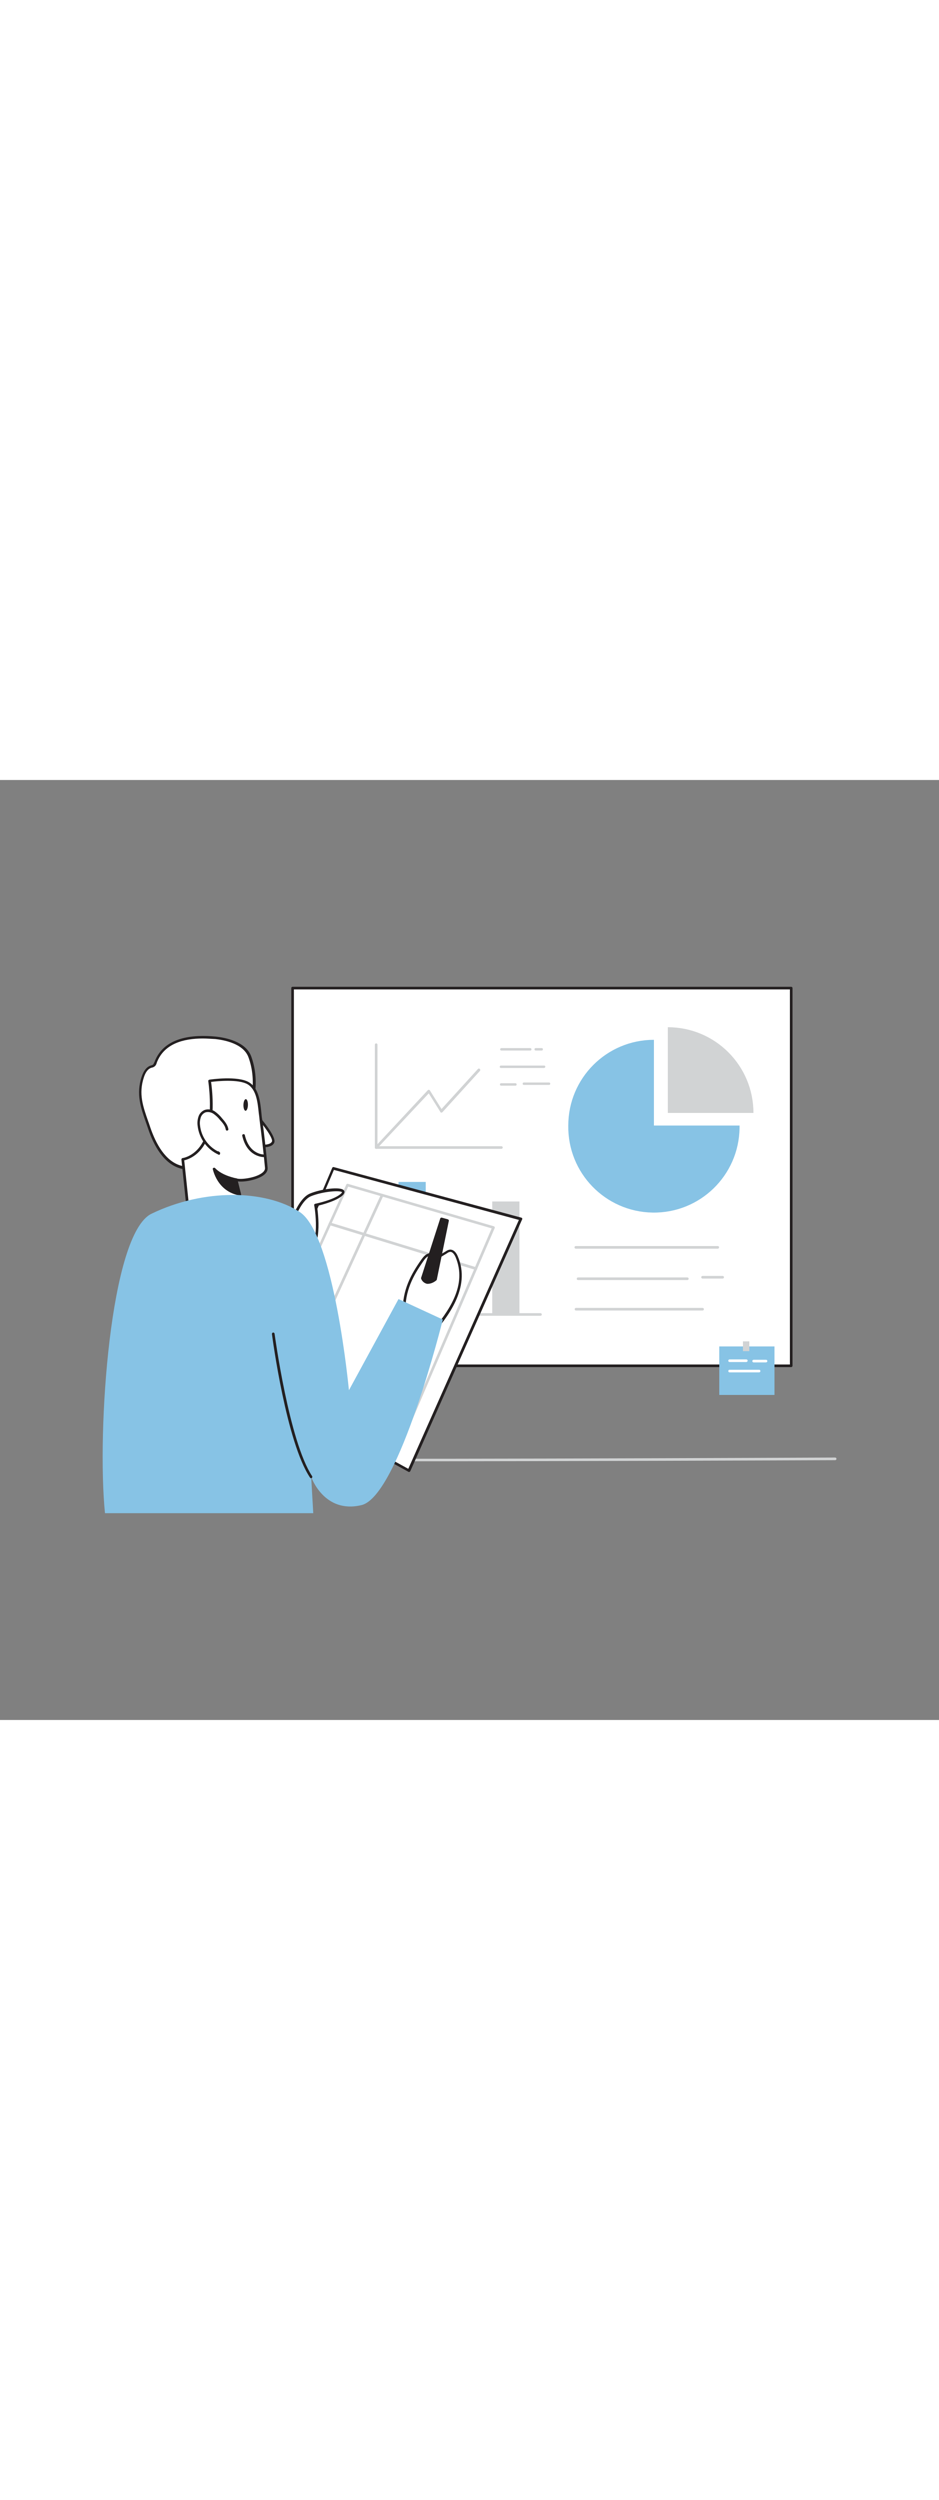 <svg xmlns="http://www.w3.org/2000/svg" xmlns:xlink="http://www.w3.org/1999/xlink" id="Layer_1" x="0px" y="0px" viewBox="0 0 500 500" style="width: 188px;" xml:space="preserve" data-imageid="report-analysis-5-45" class="illustrations_image"><rect x="0" y="0" width="500" height="500" fill="#808080" stroke="none"/><style type="text/css">	.st0_report-analysis-5-45{fill:#D1D3D4;}	.st1_report-analysis-5-45{fill:#FFFFFF;}	.st2_report-analysis-5-45{fill:#231F20;}	.st3_report-analysis-5-45{fill:#68E1FD;}</style><g id="Ground_report-analysis-5-45">	<path class="st0_report-analysis-5-45" d="M206.4,362.4c-51,0-90.1-0.2-91.3-0.8c-0.3-0.2-0.5-0.6-0.3-0.9c0.2-0.3,0.5-0.5,0.9-0.3&#10;&#9;&#9;c5.1,1.2,217.4,0.5,329,0c0.4,0,0.7,0.3,0.7,0.7s-0.3,0.7-0.7,0.7c0,0,0,0,0,0C423.4,361.9,296.3,362.4,206.4,362.4z"></path></g><g id="Board_report-analysis-5-45">	<rect x="155.8" y="110.7" class="st1_report-analysis-5-45" width="265.5" height="200.9"></rect>	<path class="st2_report-analysis-5-45" d="M421.3,312.3H155.8c-0.4,0-0.7-0.3-0.7-0.7V110.7c0-0.4,0.3-0.7,0.7-0.7h265.5c0.4,0,0.7,0.3,0.7,0.7v0v200.9&#10;&#9;&#9;C422,312,421.6,312.3,421.3,312.3z M156.5,310.9h264.1V111.4H156.5V310.9z"></path></g><g id="Bar_chart_report-analysis-5-45">	<rect x="212.2" y="213.8" class="st3_report-analysis-5-45 targetColor" width="14.5" height="71" style="fill: rgb(135, 195, 229);"></rect>	<rect x="237.1" y="237.9" class="st0_report-analysis-5-45" width="14.5" height="46.9"></rect>	<rect x="262.1" y="224.2" class="st0_report-analysis-5-45" width="14.5" height="60.6"></rect>	<path class="st0_report-analysis-5-45" d="M287.8,285h-85.9c-0.4,0-0.7-0.3-0.7-0.7c0-0.4,0.3-0.7,0.7-0.7h85.9c0.4,0,0.7,0.3,0.7,0.7&#10;&#9;&#9;C288.5,284.7,288.2,285,287.8,285z"></path></g><g id="Character_report-analysis-5-45">	<polygon class="st1_report-analysis-5-45" points="129.6,319 177.4,206.6 277.3,233.6 217.8,367.4 &#9;"></polygon>	<path class="st2_report-analysis-5-45" d="M217.8,368.1c-0.1,0-0.2,0-0.3-0.1l-88.1-48.4c-0.3-0.2-0.4-0.6-0.3-0.9l47.8-112.4c0.1-0.3,0.5-0.5,0.8-0.4&#10;&#9;&#9;l99.9,26.9c0.4,0.1,0.6,0.5,0.5,0.8c0,0.1,0,0.1-0.1,0.2l-59.5,133.8c-0.1,0.2-0.2,0.3-0.4,0.4&#10;&#9;&#9;C217.9,368.1,217.8,368.1,217.8,368.1z M130.5,318.7l86.9,47.7L276.3,234l-98.5-26.6L130.5,318.7z"></path>	<path class="st0_report-analysis-5-45" d="M155.6,325.8c-0.1,0-0.2,0-0.3-0.1c-0.3-0.2-0.5-0.6-0.3-0.9c0,0,0,0,0,0l47.8-104.2c0.1-0.4,0.5-0.5,0.9-0.4&#10;&#9;&#9;c0.4,0.1,0.5,0.5,0.4,0.9c0,0,0,0.1,0,0.1l-47.8,104.2C156.2,325.6,155.9,325.8,155.6,325.8z"></path>	<path class="st0_report-analysis-5-45" d="M253.4,260.6c-0.1,0-0.1,0-0.2,0l-77.7-23.8c-0.4-0.1-0.6-0.5-0.5-0.9c0.1-0.4,0.5-0.6,0.9-0.5c0,0,0,0,0,0&#10;&#9;&#9;l77.7,23.8c0.4,0.1,0.6,0.5,0.5,0.9C254,260.4,253.8,260.6,253.4,260.6L253.4,260.6z"></path>	<path class="st0_report-analysis-5-45" d="M213.4,353.6c-0.1,0-0.2,0-0.3,0l-76.9-30.1c-0.2-0.1-0.3-0.2-0.4-0.4c-0.1-0.2-0.1-0.4,0-0.6l48.6-107.3&#10;&#9;&#9;c0.1-0.3,0.5-0.5,0.8-0.4l77.8,22.6c0.2,0.1,0.4,0.2,0.4,0.4c0.1,0.2,0.1,0.4,0,0.6l-49.4,114.8C214,353.5,213.7,353.6,213.4,353.6&#10;&#9;&#9;z M137.4,322.4L213,352l48.8-113.5l-76.4-22.2L137.4,322.4z"></path>	<path class="st1_report-analysis-5-45" d="M153.3,241.8c0,0,4.6-18,12-21.1s20.5-4,16.8-0.4S168,226,168,226s4.1,23.2-5.4,25.8S153.3,241.8,153.3,241.8z&#10;&#9;&#9;"></path>	<path class="st2_report-analysis-5-45" d="M160.3,252.9c-1.4,0-2.8-0.4-3.9-1.3c-3.7-2.9-3.8-9.5-3.8-9.8c0-0.1,0-0.1,0-0.2c0.2-0.8,4.8-18.4,12.4-21.6&#10;&#9;&#9;c5.7-2.4,16.6-4,18.2-1.6c0.3,0.4,0.5,1.2-0.6,2.4c-3.3,3.2-11.4,5.2-13.8,5.8c0.6,3.9,3.2,23.5-6,25.9&#10;&#9;&#9;C162,252.7,161.2,252.9,160.3,252.9z M154,241.9c0,0.7,0.2,6.3,3.2,8.6c1.6,1.1,3.5,1.3,5.3,0.7c8.7-2.4,4.9-24.8,4.8-25&#10;&#9;&#9;c-0.1-0.4,0.2-0.7,0.6-0.8c0.1,0,10.3-2.1,13.8-5.5c0.4-0.4,0.4-0.6,0.4-0.6c-0.6-1.1-9.8-0.6-16.5,2.1S154.4,240.5,154,241.9&#10;&#9;&#9;L154,241.9z"></path>	<path class="st1_report-analysis-5-45" d="M96.9,206.1c-9.2-2.2-14.5-12.5-17.4-20.8c-3.2-9.4-6.8-17.1-3.5-27.2c0.8-2.3,2-4.8,4.4-5.6&#10;&#9;&#9;c0.6-0.1,1.1-0.3,1.6-0.7c0.4-0.4,0.7-0.9,0.8-1.5c4.8-13.2,20.3-14.4,32-13.2c6.8,0.7,15.7,3.3,18.2,10.1c4.5,12.6,2,26.6-4.5,38&#10;&#9;&#9;C122.4,196.1,110.6,209.5,96.9,206.1z"></path>	<path class="st2_report-analysis-5-45" d="M101.1,207.3c-1.5,0-3-0.2-4.4-0.5c-9.6-2.3-15-12.8-17.8-21.2c-0.4-1.1-0.7-2.1-1.1-3.2&#10;&#9;&#9;c-2.9-8.2-5.4-15.3-2.4-24.5c1.1-3.3,2.7-5.3,4.8-6l0.4-0.1c0.3-0.1,0.6-0.2,0.9-0.4c0.3-0.3,0.4-0.7,0.6-1.1l0.1-0.1&#10;&#9;&#9;c4.9-13.6,20.5-14.9,32.8-13.7c4.7,0.5,15.9,2.5,18.8,10.6c4.3,11.9,2.7,26-4.5,38.6C122.9,196.6,112.6,207.3,101.1,207.3z&#10;&#9;&#9; M108,137.5c-10.2,0-20.8,2.7-24.6,13.1v0.1c-0.2,0.6-0.5,1.2-1,1.6c-0.4,0.3-0.9,0.6-1.5,0.7l-0.4,0.1c-1.7,0.6-3,2.3-3.9,5.1&#10;&#9;&#9;c-2.9,8.8-0.4,15.6,2.4,23.6c0.4,1,0.7,2.1,1.1,3.2c2.8,8.1,7.9,18.2,16.9,20.3c12.5,3,24.1-8.6,30.9-20.4&#10;&#9;&#9;c7-12.2,8.6-25.9,4.4-37.4c-2.7-7.4-13.2-9.2-17.6-9.7C112.5,137.7,110.2,137.5,108,137.5z"></path>	<path class="st1_report-analysis-5-45" d="M136.5,178.1c0,0,10.3,11.6,9,14.5s-7.4,2-7.4,2"></path>	<path class="st2_report-analysis-5-45" d="M140.1,195.4c-0.7,0-1.4,0-2.2-0.1c-0.4,0-0.6-0.4-0.6-0.8c0,0,0,0,0,0c0.1-0.4,0.4-0.6,0.8-0.6&#10;&#9;&#9;c1.5,0.2,5.8,0.4,6.7-1.6c0.7-1.5-4-8.3-8.9-13.7c-0.3-0.3-0.2-0.7,0-1c0,0,0,0,0,0c0.3-0.3,0.7-0.2,1,0.1&#10;&#9;&#9;c1.8,2,10.6,12.1,9.1,15.3C145.1,195,142.1,195.4,140.1,195.4z"></path>	<path class="st1_report-analysis-5-45" d="M132.2,161.4c6,3.6,5.8,13.1,6.6,19.2c1.2,8.5,2.1,17.1,2.9,25.6c0.5,5.4-13.5,7.6-16.2,6.3l5.3,21l-31-7&#10;&#9;&#9;l-2.6-24.7c0,0,9.2-1.3,13.1-13s1.2-28.6,1.2-28.6S126.3,157.9,132.2,161.4z"></path>	<path class="st2_report-analysis-5-45" d="M130.9,234.3h-0.2l-31-7c-0.3-0.1-0.5-0.3-0.5-0.6l-2.6-24.8c0-0.4,0.2-0.7,0.6-0.8c0,0,0,0,0,0&#10;&#9;&#9;c0.4,0,8.9-1.4,12.5-12.6c3.8-11.5,1.2-28.2,1.2-28.3c0-0.2,0-0.4,0.1-0.5c0.1-0.1,0.3-0.2,0.5-0.3c0.6-0.1,15.1-2.2,21.1,1.4l0,0&#10;&#9;&#9;c5.3,3.2,6,10.5,6.6,16.4c0.1,1.2,0.2,2.3,0.4,3.3c1.2,8.5,2.1,17.1,2.9,25.7c0.1,1.1-0.2,2.7-2.4,4.2c-3.5,2.4-10.3,3.6-13.5,3.1&#10;&#9;&#9;l5,19.9c0.1,0.2,0,0.5-0.2,0.7C131.3,234.2,131.1,234.3,130.9,234.3z M100.6,226l29.4,6.6l-5-19.9c-0.1-0.3,0-0.5,0.2-0.7&#10;&#9;&#9;c0.2-0.2,0.5-0.2,0.7-0.1c1.8,0.8,9.7-0.1,13.4-2.7c1.3-0.9,1.9-1.9,1.8-2.9c-0.8-8.5-1.8-17.1-2.9-25.6c-0.1-1-0.2-2.2-0.4-3.4&#10;&#9;&#9;c-0.6-5.6-1.2-12.5-5.9-15.4l0,0c-4.9-2.9-16.5-1.7-19.5-1.3c0.5,3.4,2.2,17.7-1.3,28.3c-3.4,10.4-10.7,12.9-13,13.4L100.6,226z"></path>	<path class="st1_report-analysis-5-45" d="M140.6,199.9c0,0-8.4,0.4-11-10.8"></path>	<path class="st2_report-analysis-5-45" d="M140.6,200.6c-1.1,0-9.1-0.4-11.6-11.3c-0.1-0.4,0.1-0.8,0.5-0.9c0.4-0.1,0.8,0.1,0.9,0.5c0,0,0,0.1,0,0.1&#10;&#9;&#9;c2.5,10.5,10.2,10.2,10.3,10.2c0.4,0,0.7,0.3,0.7,0.7c0,0.4-0.3,0.7-0.7,0.7l0,0H140.6z"></path>	<path class="st1_report-analysis-5-45" d="M120.9,185.9c-0.3-2.1-1.8-3.9-3.2-5.5c-1-1.3-2.3-2.5-3.6-3.4c-1.4-1-3.2-1.2-4.8-0.7c-1.4,0.6-2.5,1.7-3,3.1&#10;&#9;&#9;c-0.5,1.4-0.6,2.9-0.4,4.4c0.7,6.6,4.8,12.3,10.8,15l-0.5-0.4"></path>	<path class="st2_report-analysis-5-45" d="M116.7,199.4c-0.1,0-0.2,0-0.3-0.1c-6.2-2.8-10.5-8.7-11.2-15.6c-0.2-1.6,0-3.2,0.5-4.7&#10;&#9;&#9;c0.5-1.6,1.8-2.9,3.3-3.5c1.8-0.6,3.8-0.3,5.4,0.8c1.4,1,2.7,2.2,3.8,3.6c1.3,1.5,3,3.4,3.4,5.8c0.1,0.4-0.2,0.7-0.6,0.8&#10;&#9;&#9;c-0.4,0.1-0.7-0.2-0.8-0.6l0,0c-0.3-2-1.8-3.7-3.1-5.1c-1-1.3-2.2-2.4-3.5-3.3c-1.2-0.8-2.8-1.1-4.2-0.7c-1.2,0.5-2.1,1.5-2.5,2.7&#10;&#9;&#9;c-0.4,1.3-0.6,2.7-0.4,4.1c0.6,5.9,4.1,11.1,9.4,13.9c0.2-0.1,0.4,0,0.6,0.1l0.5,0.4c0.3,0.2,0.3,0.7,0.1,1&#10;&#9;&#9;C117,199.3,116.8,199.4,116.7,199.4L116.7,199.4z"></path>	<path class="st2_report-analysis-5-45" d="M125.6,212.6c0,0-7.6-1.2-11.7-5.7c0,0,2,11.3,13.6,13.4L125.6,212.6z"></path>	<path class="st2_report-analysis-5-45" d="M127.6,221h-0.1c-12-2.2-14.1-13.9-14.2-14c-0.1-0.3,0.1-0.6,0.4-0.7c0.3-0.1,0.6-0.1,0.8,0.1&#10;&#9;&#9;c3.9,4.2,11.2,5.4,11.3,5.5c0.3,0,0.5,0.2,0.6,0.5l1.9,7.7c0.1,0.2,0,0.5-0.2,0.6C127.9,220.9,127.8,221,127.6,221z M115.3,209.1&#10;&#9;&#9;c1.8,5.1,6,9,11.3,10.3l-1.6-6.2C121.5,212.5,118.2,211.1,115.3,209.1z"></path>			<ellipse transform="matrix(2.356003e-02 -1 1 2.356003e-02 -45.16 299.582)" class="st2_report-analysis-5-45" cx="130.8" cy="172.9" rx="3.1" ry="1.2"></ellipse>	<path class="st1_report-analysis-5-45" d="M229.8,294.6c9.5-11.3,20.1-25.6,13.3-41.2c-0.6-1.5-1.8-3.1-3.4-3c-0.7,0.1-1.3,0.4-1.9,0.8l-5.9,3.6&#10;&#9;&#9;c0.2-1.6-1.8-2.8-3.4-2.3s-2.6,1.8-3.6,3.1c-6.1,8.6-10,16.9-9.6,27.5"></path>	<path class="st2_report-analysis-5-45" d="M229.8,295.3c-0.2,0-0.3-0.1-0.4-0.2c-0.3-0.3-0.3-0.7-0.1-1c9.8-11.7,19.7-25.4,13.2-40.5&#10;&#9;&#9;c-0.3-0.6-1.3-2.7-2.8-2.6c-0.6,0.1-1.1,0.3-1.6,0.7l-5.9,3.6c-0.3,0.2-0.8,0.1-1-0.2c-0.1-0.1-0.1-0.3-0.1-0.4&#10;&#9;&#9;c0-0.4-0.2-0.8-0.5-1.1c-0.6-0.5-1.3-0.6-2-0.5c-1.4,0.4-2.4,1.7-3.2,2.9c-5.2,7.4-9.9,15.7-9.5,27.1c0,0.4-0.3,0.7-0.7,0.7&#10;&#9;&#9;c-0.4,0-0.7-0.3-0.7-0.7c-0.4-11.8,4.5-20.4,9.8-27.9c1-1.4,2.2-2.9,4-3.4c1.2-0.3,2.4,0,3.3,0.8c0.3,0.3,0.6,0.7,0.8,1.1l5-3&#10;&#9;&#9;c0.7-0.5,1.4-0.8,2.2-0.9c1.6-0.1,3.1,1.1,4.1,3.4c7.5,17.1-6.1,33.3-13.4,41.9C230.3,295.2,230.1,295.3,229.8,295.3z"></path>	<path class="st2_report-analysis-5-45" d="M224.9,265l10.1-31.6l3.2,0.9l-6.4,31.2C231.8,265.5,227.3,269.9,224.9,265z"></path>	<path class="st2_report-analysis-5-45" d="M228,268c-0.2,0-0.4,0-0.6,0c-1.4-0.3-2.6-1.3-3.1-2.6c-0.1-0.2-0.1-0.4-0.1-0.5l10.2-31.6&#10;&#9;&#9;c0.1-0.4,0.5-0.6,0.9-0.5l3.2,0.9c0.3,0.1,0.6,0.5,0.5,0.8l-6.4,31.2c0,0.1-0.1,0.3-0.2,0.4C231.1,267.2,229.6,267.9,228,268z&#10;&#9;&#9; M225.6,265c0.4,0.8,1.1,1.4,2,1.6c1.4,0.2,2.9-0.8,3.6-1.4l6.2-30.3l-1.9-0.5L225.6,265z"></path>	<path class="st3_report-analysis-5-45 targetColor" d="M212.2,276.1l-26.4,48.5c0,0-7.8-82.8-26.2-94.8s-51.2-12.5-78.9,0.9C58.6,241.3,51.5,346.4,55.9,390h110.9&#10;&#9;&#9;l-1.1-19.3c0,0,6.8,19.8,26.8,15s43.3-98.7,43.3-98.7L212.2,276.1z" style="fill: rgb(135, 195, 229);"></path>	<path class="st2_report-analysis-5-45" d="M165.7,371.4c-0.2,0-0.5-0.1-0.6-0.3c-12.6-18.8-20-74-20.3-76.4c0-0.4,0.2-0.7,0.6-0.8c0.4,0,0.7,0.2,0.8,0.6&#10;&#9;&#9;c0.1,0.6,7.7,57.2,20,75.8c0.2,0.3,0.1,0.8-0.2,1C166,371.3,165.8,371.4,165.7,371.4L165.7,371.4z"></path></g><g id="Pie_Chart_report-analysis-5-45">	<path class="st3_report-analysis-5-45 targetColor" d="M302.6,183.8c-0.4,25.2,19.7,45.9,44.9,46.3s45.9-19.7,46.3-44.9c0-0.5,0-0.9,0-1.4h-45.6v-45.6&#10;&#9;&#9;C323,138.2,302.6,158.6,302.6,183.8z" style="fill: rgb(135, 195, 229);"></path>	<path class="st0_report-analysis-5-45" d="M355.6,131.5v45.6h45.6C401.2,151.9,380.8,131.5,355.6,131.5z"></path></g><g id="Wall_note_report-analysis-5-45">	<rect x="383" y="301.3" class="st3_report-analysis-5-45 targetColor" width="29.4" height="25.8" style="fill: rgb(135, 195, 229);"></rect>	<rect x="395.6" y="298.6" class="st0_report-analysis-5-45" width="3.4" height="5.2"></rect>	<path class="st1_report-analysis-5-45" d="M397.4,309.6h-8.9c-0.4,0-0.7-0.3-0.7-0.7c0-0.4,0.3-0.7,0.7-0.7h8.9c0.4,0,0.7,0.3,0.7,0.7&#10;&#9;&#9;C398.1,309.3,397.7,309.6,397.4,309.6z"></path>	<path class="st1_report-analysis-5-45" d="M404.2,315.1h-15.7c-0.4,0-0.7-0.3-0.7-0.7c0-0.4,0.3-0.7,0.7-0.7h15.7c0.4,0,0.7,0.3,0.7,0.7&#10;&#9;&#9;C404.9,314.8,404.6,315.1,404.2,315.1z"></path>	<path class="st1_report-analysis-5-45" d="M407.9,309.8h-6.6c-0.4,0-0.7-0.3-0.7-0.7c0-0.4,0.3-0.7,0.7-0.7h6.6c0.4,0,0.7,0.3,0.7,0.7&#10;&#9;&#9;S408.3,309.7,407.9,309.8C407.9,309.8,407.9,309.8,407.9,309.8z"></path></g><g id="Line_of_Texts_report-analysis-5-45">	<path class="st0_report-analysis-5-45" d="M282.5,143.9h-15.6c-0.4,0-0.6-0.4-0.6-0.7c0-0.3,0.3-0.5,0.6-0.6h15.5c0.4,0,0.6,0.4,0.6,0.7&#10;&#9;&#9;C283,143.6,282.8,143.9,282.5,143.9L282.5,143.9z"></path>	<path class="st0_report-analysis-5-45" d="M288.3,143.9h-3c-0.4,0-0.7-0.2-0.7-0.6c0-0.4,0.2-0.7,0.6-0.7c0.1,0,0.1,0,0.2,0h3c0.4,0,0.7,0.2,0.7,0.6&#10;&#9;&#9;c0,0.4-0.2,0.7-0.6,0.7C288.4,143.9,288.4,143.9,288.3,143.9z"></path>	<path class="st0_report-analysis-5-45" d="M289.7,153.2h-22.9c-0.4,0-0.7-0.2-0.7-0.6c0-0.4,0.2-0.7,0.6-0.7c0.1,0,0.1,0,0.2,0h22.9&#10;&#9;&#9;c0.4,0,0.6,0.4,0.6,0.7C290.2,153,290,153.2,289.7,153.2z"></path>	<path class="st0_report-analysis-5-45" d="M274.3,162.6h-7.4c-0.4,0-0.7-0.2-0.7-0.6c0-0.4,0.2-0.7,0.6-0.7c0.1,0,0.1,0,0.2,0h7.4c0.4,0,0.7,0.2,0.7,0.6&#10;&#9;&#9;c0,0.4-0.2,0.7-0.6,0.7C274.4,162.6,274.4,162.6,274.3,162.6z"></path>	<path class="st0_report-analysis-5-45" d="M292.2,162.2h-13.2c-0.4,0-0.7-0.2-0.7-0.6c0-0.4,0.2-0.7,0.6-0.7c0.1,0,0.1,0,0.2,0h13.2&#10;&#9;&#9;c0.4,0,0.7,0.2,0.7,0.6c0,0.4-0.2,0.7-0.6,0.7C292.3,162.2,292.2,162.2,292.2,162.2z"></path>	<path class="st0_report-analysis-5-45" d="M382.2,249.3h-75.6c-0.4,0-0.7-0.3-0.7-0.7s0.3-0.7,0.7-0.7c0,0,0,0,0,0h75.6c0.4,0,0.7,0.3,0.7,0.7&#10;&#9;&#9;C382.9,249,382.6,249.3,382.2,249.3z"></path>	<path class="st0_report-analysis-5-45" d="M366,266h-58.2c-0.4,0-0.7-0.3-0.7-0.7c0-0.4,0.3-0.7,0.7-0.7H366c0.4,0,0.7,0.3,0.7,0.7S366.4,266,366,266&#10;&#9;&#9;C366,266,366,266,366,266z"></path>	<path class="st0_report-analysis-5-45" d="M374.1,282.2h-67.4c-0.4,0-0.7-0.3-0.7-0.7c0-0.4,0.3-0.7,0.7-0.7h67.4c0.4,0,0.7,0.3,0.7,0.7&#10;&#9;&#9;C374.8,281.9,374.5,282.2,374.1,282.2z"></path>	<path class="st0_report-analysis-5-45" d="M384.8,265.2h-10.7c-0.4,0-0.7-0.3-0.7-0.7s0.3-0.7,0.7-0.7c0,0,0,0,0,0h10.7c0.4,0,0.7,0.3,0.7,0.7&#10;&#9;&#9;C385.5,264.9,385.2,265.2,384.8,265.2z"></path></g><g id="Line_Chart_report-analysis-5-45">	<path class="st0_report-analysis-5-45" d="M267,196.2h-66.7c-0.4,0-0.7-0.3-0.7-0.7v-54.7c0-0.4,0.3-0.7,0.7-0.7c0.4,0,0.7,0.3,0.7,0.7v54h66&#10;&#9;&#9;c0.4,0,0.7,0.3,0.7,0.7C267.7,195.8,267.4,196.2,267,196.2L267,196.2z"></path>	<path class="st0_report-analysis-5-45" d="M200.3,196.2c-0.2,0-0.3-0.1-0.5-0.2c-0.3-0.3-0.3-0.7,0-1l28-30c0.1-0.2,0.4-0.2,0.6-0.2&#10;&#9;&#9;c0.2,0,0.4,0.1,0.5,0.3l6.2,9.9l19.4-21.3c0.3-0.3,0.7-0.3,1,0c0.3,0.3,0.3,0.7,0.1,1c0,0,0,0,0,0l-20,22c-0.3,0.3-0.7,0.3-1,0.1&#10;&#9;&#9;c-0.1,0-0.1-0.1-0.1-0.2l-6.2-9.9L200.8,196C200.7,196.1,200.5,196.2,200.3,196.2z"></path></g></svg>